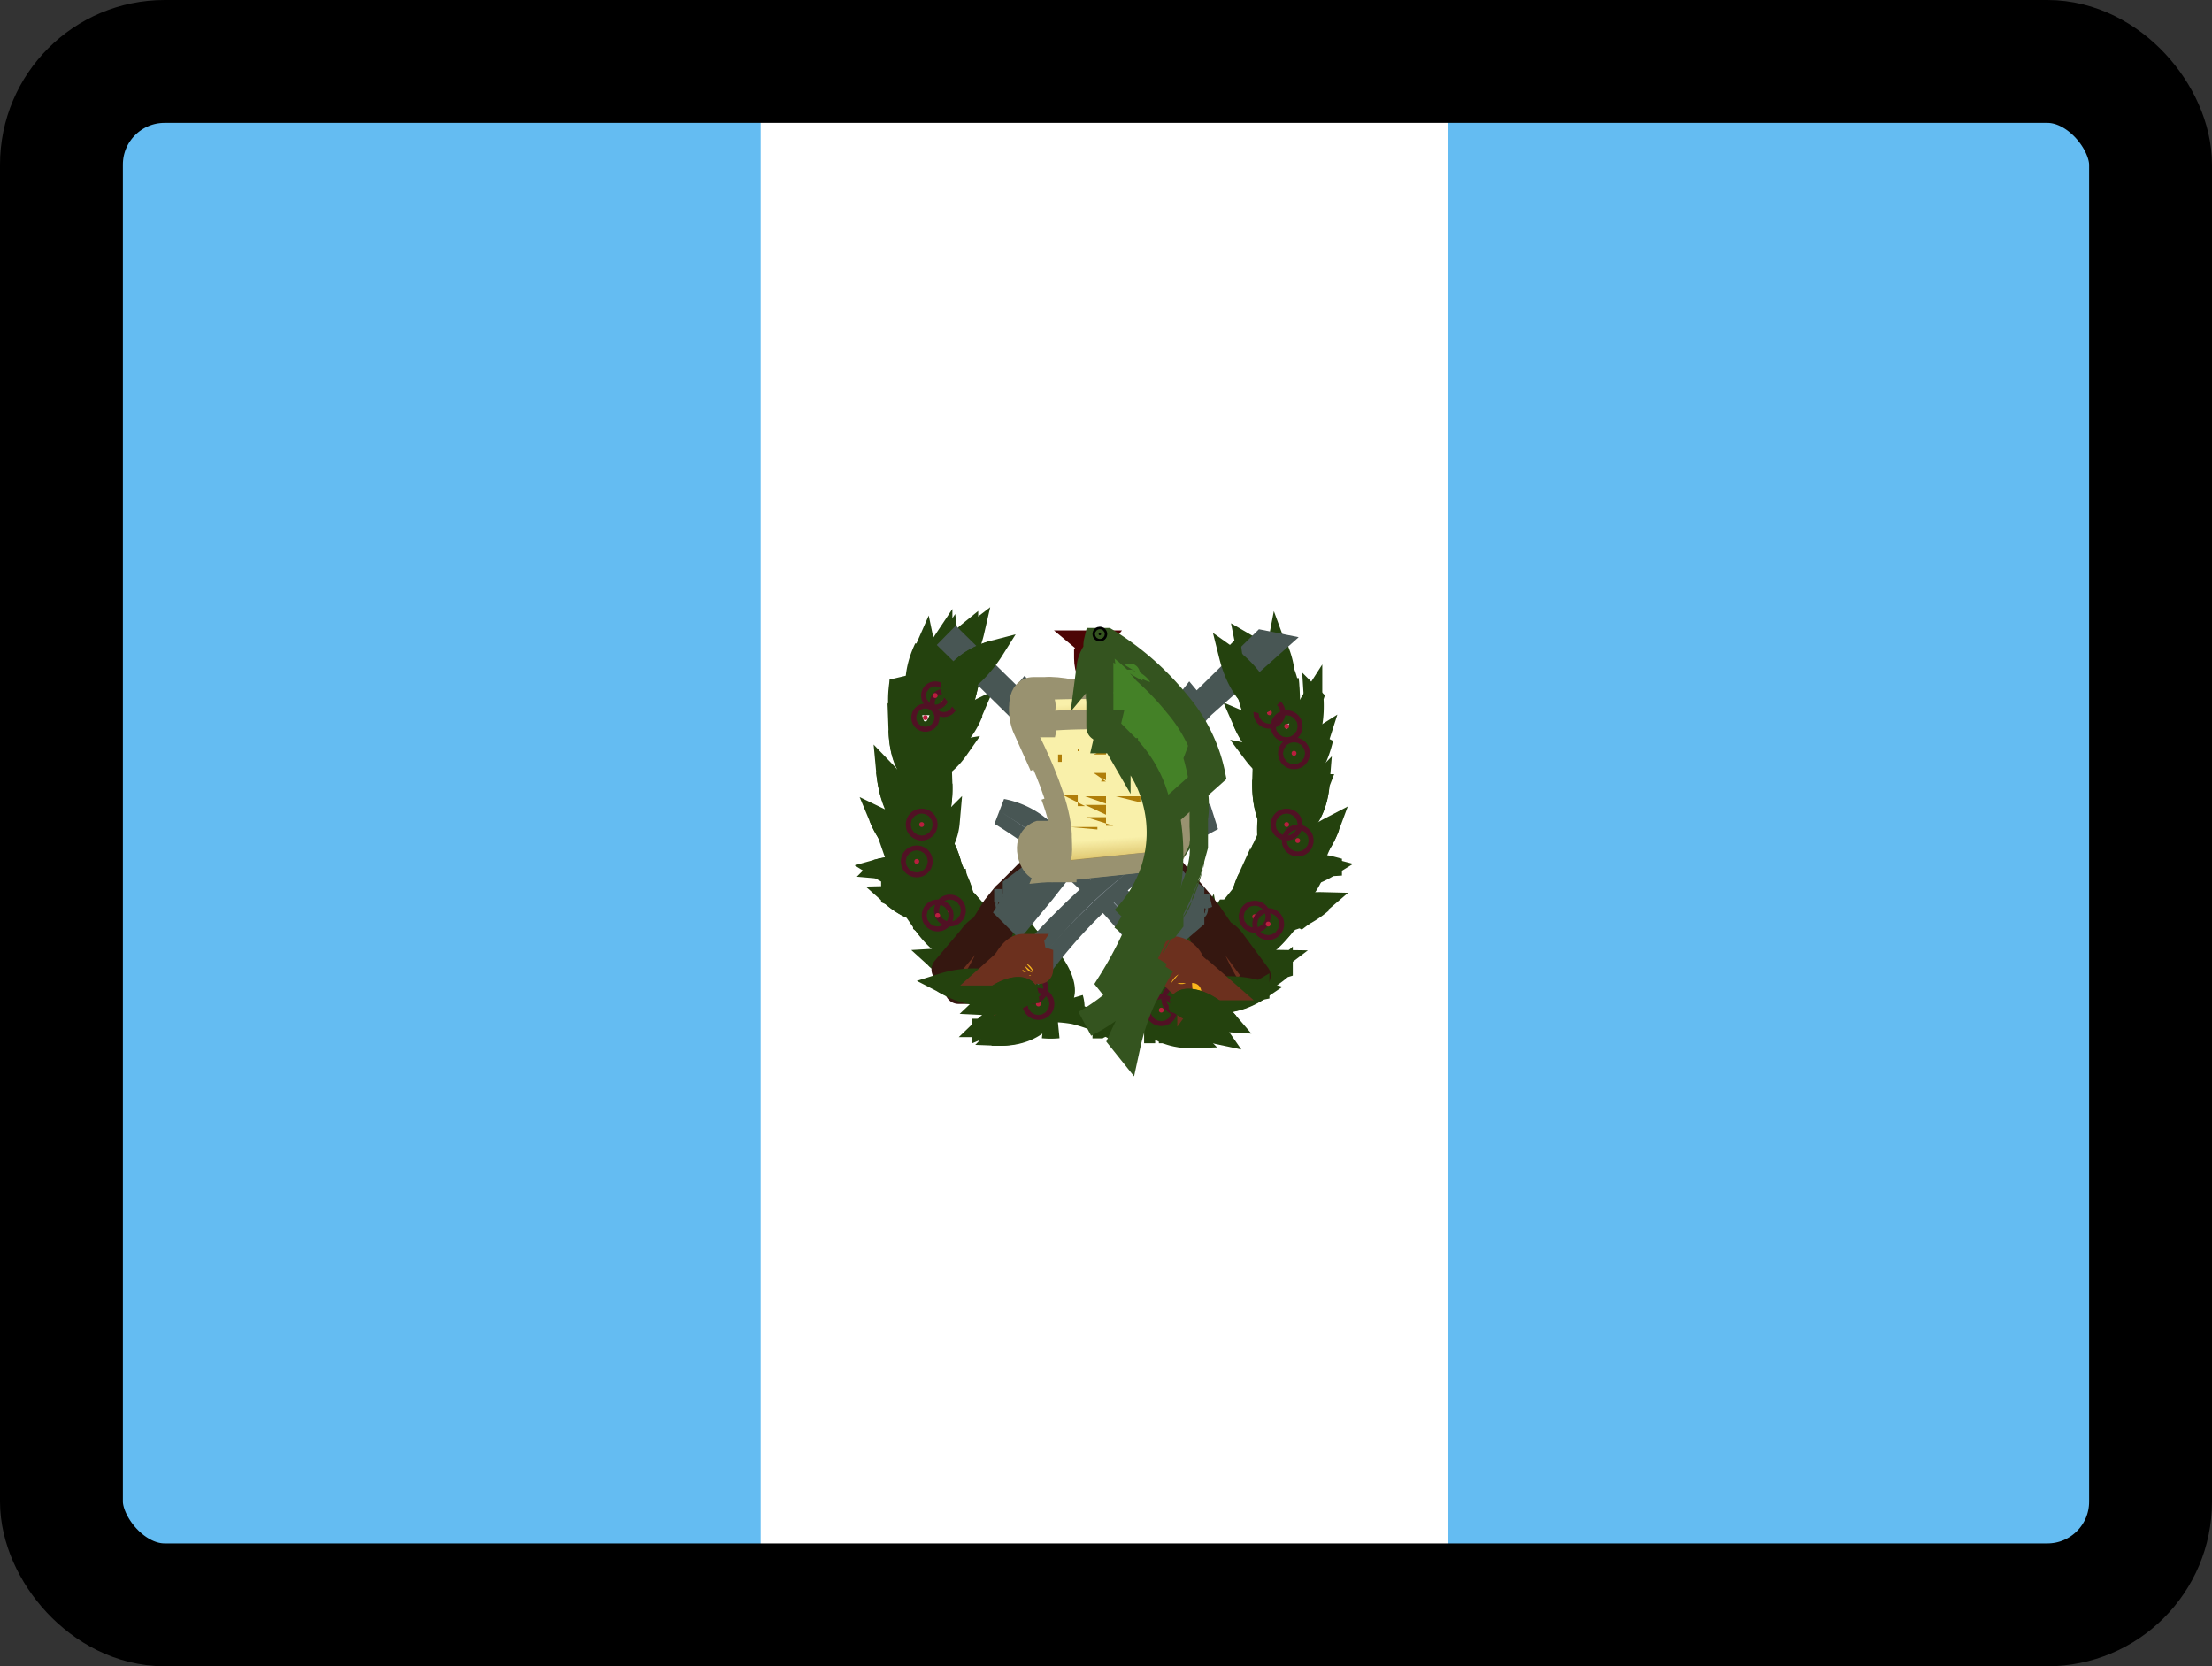 <svg xmlns="http://www.w3.org/2000/svg" xmlns:xlink="http://www.w3.org/1999/xlink" viewBox="0 0 18 13.56"><rect x="0" y="0" width="18" height="13.56" fill="#333333" stroke="none"/><defs><style>.cls-1{fill:#64bcf2;}.cls-2{fill:#fff;}.cls-13,.cls-3,.cls-37{fill:none;}.cls-3,.cls-4,.cls-5{stroke:#24420e;}.cls-3{stroke-width:0.44px;}.cls-4{fill:#406325;}.cls-13,.cls-18,.cls-19,.cls-20,.cls-21,.cls-22,.cls-23,.cls-24,.cls-25,.cls-26,.cls-27,.cls-4,.cls-5{stroke-width:0.16px;}.cls-5{fill:#67923d;}.cls-6,.cls-7{fill:#ba1f3e;stroke:#511124;}.cls-6{stroke-width:0.19px;}.cls-11,.cls-12,.cls-14,.cls-29,.cls-30,.cls-31,.cls-7{stroke-width:0.22px;}.cls-8,.cls-9{fill:#8c959d;}.cls-12,.cls-13,.cls-8{stroke:#485654;}.cls-15,.cls-8{stroke-width:0.11px;}.cls-10{fill:#485654;}.cls-11,.cls-17{fill:#6c301e;}.cls-11{stroke:#351710;}.cls-11,.cls-37{stroke-linejoin:round;}.cls-12{fill:#b2b6ba;}.cls-14,.cls-15,.cls-16{fill:#fab81c;}.cls-14,.cls-15{stroke:#6c301e;}.cls-18,.cls-19,.cls-20,.cls-21,.cls-22,.cls-23,.cls-24,.cls-25,.cls-26,.cls-27{stroke:#999270;}.cls-18{fill:url(#名称未設定グラデーション_7);}.cls-19{fill:url(#名称未設定グラデーション_7-2);}.cls-20{fill:url(#名称未設定グラデーション_7-3);}.cls-21{fill:url(#名称未設定グラデーション_7-4);}.cls-22{fill:#f9f0aa;}.cls-23{fill:url(#名称未設定グラデーション_6);}.cls-24{fill:url(#名称未設定グラデーション_6-2);}.cls-25{fill:url(#名称未設定グラデーション_7-5);}.cls-26{fill:url(#名称未設定グラデーション_9);}.cls-27{fill:url(#名称未設定グラデーション_9-2);}.cls-28{fill:#b07e09;}.cls-29{stroke:#4c0505;fill:url(#名称未設定グラデーション_10);}.cls-30,.cls-36{fill:#448127;}.cls-30{stroke:#34541f;}.cls-31{fill:#eac102;stroke:#a08307;}.cls-32{fill:#a08307;}.cls-33,.cls-37{stroke:#000;}.cls-33{stroke-width:0.1px;}.cls-34{fill:url(#名称未設定グラデーション_11);}.cls-35{fill:#34541f;}.cls-37{stroke-linecap:round;}</style><radialGradient id="名称未設定グラデーション_7" cx="8.42" cy="386.97" r="0.29" gradientTransform="matrix(1, 0, 0, -1.08, 0, 425.53)" gradientUnits="userSpaceOnUse"><stop offset="0.22" stop-color="#f9f0aa"/><stop offset="1" stop-color="#b07e09"/></radialGradient><radialGradient id="名称未設定グラデーション_7-2" cx="8.49" cy="386.89" r="0.19" xlink:href="#名称未設定グラデーション_7"/><radialGradient id="名称未設定グラデーション_7-3" cx="8.53" cy="386.97" r="0.17" xlink:href="#名称未設定グラデーション_7"/><radialGradient id="名称未設定グラデーション_7-4" cx="8.61" cy="386.99" r="0.3" xlink:href="#名称未設定グラデーション_7"/><linearGradient id="名称未設定グラデーション_6" x1="8.88" y1="387.89" x2="8.85" y2="388.4" gradientTransform="matrix(1, 0, 0, -1, 0, 393.88)" gradientUnits="userSpaceOnUse"><stop offset="0.22" stop-color="#b07e09" stop-opacity="0"/><stop offset="1" stop-color="#b07e09"/></linearGradient><linearGradient id="名称未設定グラデーション_6-2" x1="9.04" y1="387.18" x2="9.08" y2="386.62" xlink:href="#名称未設定グラデーション_6"/><radialGradient id="名称未設定グラデーション_7-5" cx="8.39" cy="387.95" r="0.23" xlink:href="#名称未設定グラデーション_7"/><linearGradient id="名称未設定グラデーション_9" x1="8.49" y1="388.07" x2="8.56" y2="388.24" gradientTransform="matrix(1, 0, 0, -1, 0, 393.88)" xlink:href="#名称未設定グラデーション_7"/><linearGradient id="名称未設定グラデーション_9-2" x1="8.87" y1="388.3" x2="8.92" y2="387.68" gradientTransform="matrix(1, 0, 0, -1, 0, 393.88)" xlink:href="#名称未設定グラデーション_7"/><radialGradient id="名称未設定グラデーション_10" cx="8.95" cy="388.6" r="0.01" gradientTransform="matrix(1, 0, 0, -1.08, 0, 425.53)" gradientUnits="userSpaceOnUse"><stop offset="0.26" stop-color="#a50a0a"/><stop offset="1" stop-color="#4c0505"/></radialGradient><radialGradient id="名称未設定グラデーション_11" cx="10.91" cy="391.03" r="0.01" gradientTransform="matrix(0.98, 0, 0, -1.11, -1.71, 438.09)" gradientUnits="userSpaceOnUse"><stop offset="0" stop-color="#fff"/><stop offset="1" stop-color="#fff" stop-opacity="0"/></radialGradient></defs><title>アセット 5</title><g id="レイヤー_2" data-name="レイヤー 2"><g id="レイヤー_1-2" data-name="レイヤー 1"><path class="cls-1" d="M.59.7H17.38V13.06H.59Z"/><path class="cls-2" d="M6.19.7h5.59V13.06H6.19Z"/><path class="cls-3" d="M8.5,8.23a.51.51,0,0,0,.1,0m0-.07a.14.14,0,0,1,0,.08m-.14-.09a.24.24,0,0,1,.06.08M7.74,5.6a.27.27,0,0,1-.08.07m0,0V5.58m0,.09v0m0,0h0m-.07,0s0,.11,0,.15m0,0s0,0,0,0M7.48,6l0,.07M7.57,6l0,0m0,.09-.06,0m-.07.76A.22.22,0,0,0,7.51,7m0,0,0,0m.07.16,0,0m0,.07a.22.22,0,0,1,.06.07m0,0,0,0m0,0h0m0-.1v.08m0,0v0m.08.11V7.6m.69.53,0,0m-.05-.07v0"/><path class="cls-4" d="M9.09,8.37a.08.08,0,0,0-.05,0,1.28,1.28,0,0,0-.43-.14l-.1-.06c-.09,0-.19-.06-.27-.11a.05.05,0,0,1,0,0s-.09-.05-.13-.09a1.58,1.58,0,0,1-.38-.48,1.73,1.73,0,0,1-.2-.77,2.9,2.9,0,0,1,0-.51,2.25,2.25,0,0,1,.27-.68h0a2,2,0,0,0-.27.69,2.85,2.85,0,0,0,0,.51,1.84,1.84,0,0,0,.21.76,1.37,1.37,0,0,0,.38.48s.1.06.13.1l0,0c.08,0,.18.06.26.11s.07,0,.11.06A1.21,1.21,0,0,1,9,8.33a.15.15,0,0,1,.06.05h0"/><path class="cls-5" d="M7.7,7.36a1,1,0,0,1,0-.45C7.81,7.16,7.77,7.36,7.7,7.36Zm.8.86a.76.76,0,0,0-.38.21C8.38,8.44,8.54,8.29,8.5,8.22Zm.13-.08a1.25,1.25,0,0,1-.25-.51C8.65,7.84,8.72,8.09,8.63,8.14Z"/><path class="cls-5" d="M8.54,8.14a1.15,1.15,0,0,1-.28-.43C8.53,7.86,8.62,8.09,8.54,8.14ZM8.27,8a1.07,1.07,0,0,0-.13-.49C8.09,7.83,8.19,8,8.27,8Zm-.48-.46a.85.85,0,0,1,0-.4C7.9,7.37,7.86,7.55,7.79,7.55ZM7.55,6.1a1,1,0,0,1,.37-.31C7.8,6.07,7.6,6.17,7.55,6.1Z"/><path class="cls-5" d="M7.56,6a1,1,0,0,1,.31-.38C7.8,5.91,7.63,6.05,7.56,6Zm.49,1.88a1.12,1.12,0,0,1-.13-.5C8.12,7.6,8.13,7.85,8.05,7.87Zm-.5-.69a.79.79,0,0,1-.4-.12C7.4,7,7.57,7.1,7.55,7.18Zm0-.19a.79.79,0,0,1,.18-.31C7.67,6.9,7.56,7,7.51,7Zm.9,1.11A1,1,0,0,0,8,8.36C8.27,8.36,8.45,8.19,8.41,8.1Z"/><path class="cls-4" d="M7.7,7.36c.07,0,.11-.2,0-.45A1.31,1.31,0,0,1,7.7,7.36Zm.19.37a.81.81,0,0,0-.38-.21C7.67,7.75,7.86,7.81,7.89,7.73Zm-.42-1a1.09,1.09,0,0,0-.26-.45C7.24,6.6,7.39,6.78,7.47,6.73Zm.14.65a.7.7,0,0,0-.36-.09C7.43,7.45,7.6,7.45,7.61,7.38Zm-.16-.47a.76.76,0,0,0-.3-.26C7.25,6.89,7.41,7,7.45,6.91Zm0-.9a1.26,1.26,0,0,0-.13-.48C7.32,5.84,7.42,6,7.5,6Zm.08-.28a1.13,1.13,0,0,0,0-.46c-.11.25-.07.46,0,.46Z"/><path class="cls-4" d="M7.66,5.58a.64.64,0,0,0,.06-.36C7.6,5.4,7.6,5.57,7.66,5.58Zm.11-.11a.82.82,0,0,0,.16-.33C7.76,5.27,7.71,5.44,7.77,5.47Zm-.28.82a.8.8,0,0,0-.18-.35C7.32,6.22,7.42,6.33,7.49,6.29Zm.57,1.62a.79.79,0,0,0-.45-.11C7.83,8,8,8,8.06,7.91Zm.21.1c-.08,0-.18-.18-.13-.49A1.79,1.79,0,0,0,8.27,8Zm.23.21c0,.08-.12.21-.38.21A1.25,1.25,0,0,0,8.5,8.22Zm.13-.09c.08,0,0-.29-.25-.5A1.69,1.69,0,0,1,8.63,8.13Z"/><path class="cls-4" d="M8.54,8.14c.08-.06,0-.28-.28-.43A1.57,1.57,0,0,1,8.54,8.14Zm-.75-.59c.07,0,.11-.18,0-.4A1.35,1.35,0,0,1,7.79,7.55ZM7.55,6.1c0,.07.25,0,.37-.3A1.77,1.77,0,0,1,7.55,6.1Z"/><path class="cls-4" d="M7.57,6c.06.06.23-.08.3-.38A1.36,1.36,0,0,1,7.57,6Zm.48,1.88c.08,0,.07-.27-.13-.5A1.9,1.9,0,0,1,8.05,7.87Zm-.5-.69c0-.08-.15-.18-.4-.12A1.16,1.16,0,0,1,7.55,7.18Zm0-.19s.16-.08.18-.31A1.11,1.11,0,0,1,7.51,7Zm.9,1.11c0,.1-.14.26-.46.26A1.45,1.45,0,0,0,8.41,8.1Z"/><path class="cls-4" d="M7.58,7.26a.84.84,0,0,0-.3-.3C7.37,7.22,7.53,7.32,7.58,7.26Z"/><path class="cls-5" d="M7.45,6.27A.69.69,0,0,1,7.8,6.1C7.66,6.3,7.48,6.34,7.45,6.27Zm.44,1.46c0,.08-.22,0-.38-.21A1.35,1.35,0,0,0,7.89,7.73Zm-.42-1c-.08,0-.23-.13-.26-.45A1.86,1.86,0,0,0,7.47,6.73Zm.14.65c0,.07-.18.07-.36-.09A1.1,1.1,0,0,0,7.61,7.38Zm-.16-.47c0,.06-.2,0-.3-.26A1.61,1.61,0,0,0,7.45,6.91Zm0-.9c-.08,0-.18-.17-.13-.47A1.67,1.67,0,0,0,7.5,6Zm.07-.28c-.07,0-.12-.21,0-.46A2.06,2.06,0,0,0,7.57,5.73Zm.09-.15c-.06,0-.06-.18.06-.36A1.81,1.81,0,0,0,7.66,5.58Zm.11-.11c-.06,0,0-.2.16-.33A1,1,0,0,0,7.77,5.47Z"/><path class="cls-5" d="M7.49,6.29c-.07,0-.17-.07-.18-.35A1,1,0,0,0,7.49,6.29Zm.57,1.62C8,8,7.83,8,7.61,7.8A1.58,1.58,0,0,0,8.06,7.91Zm-.15-.18a.94.94,0,0,1-.12-.36C8,7.53,8,7.71,7.91,7.73Zm-.29-.47a.91.91,0,0,1,0-.44C7.71,7.05,7.69,7.25,7.62,7.26Zm0,0c-.05.06-.21,0-.29-.3A1.58,1.58,0,0,0,7.57,7.26Z"/><path class="cls-4" d="M7.45,6.27c0,.07.2,0,.34-.17C7.58,6.23,7.5,6.28,7.45,6.27Zm.17,1c.07,0,.09-.21,0-.43A2.13,2.13,0,0,1,7.62,7.25Zm.29.48c.06,0,0-.2-.11-.36A1.4,1.4,0,0,1,7.91,7.73Z"/><path class="cls-4" d="M7.49,6.6a.85.85,0,0,0-.08-.48C7.33,6.41,7.41,6.62,7.49,6.6Z"/><path class="cls-5" d="M7.48,6.64c-.1,0-.15-.23-.07-.51A2.39,2.39,0,0,0,7.48,6.64Z"/><path class="cls-5" d="M7.46,6.64a1,1,0,0,1,.16-.47C7.65,6.47,7.54,6.67,7.46,6.64Z"/><path class="cls-4" d="M7.46,6.64c.08,0,.19-.17.16-.47A1.82,1.82,0,0,1,7.46,6.64Z"/><path class="cls-5" d="M7.48,6.82a.91.91,0,0,1,.19-.44C7.68,6.68,7.56,6.86,7.48,6.82Z"/><path class="cls-4" d="M7.49,6.82c.07,0,.19-.13.18-.44A2.07,2.07,0,0,1,7.49,6.82Z"/><circle class="cls-6" cx="7.53" cy="5.84" r="0.02"/><circle class="cls-6" cx="7.68" cy="5.72" r="0.02"/><circle class="cls-6" cx="7.61" cy="5.66" r="0.02"/><circle class="cls-7" cx="7.46" cy="7.01" r="0.02"/><circle class="cls-7" cx="7.5" cy="6.71" r="0.02"/><circle class="cls-7" cx="7.73" cy="7.41" r="0.02"/><circle class="cls-7" cx="7.63" cy="7.45" r="0.02"/><circle class="cls-7" cx="8.4" cy="8.04" r="0.02"/><circle class="cls-7" cx="8.45" cy="8.17" r="0.02"/><path class="cls-3" d="M10.41,6l0,0m-.12-.36a.29.29,0,0,0,0-.09m.06,0a.37.37,0,0,1,0,.11m-.08,0a.28.28,0,0,0,.09.07m.07,0a.49.49,0,0,1,0,.12m0,0,0,0m0,.23a.22.22,0,0,1,.06.07m0,0,0-.05m0,.59,0,.06m-.07,0a.56.56,0,0,0,.05.08m0,.11a.18.18,0,0,1-.08.07m0,.09-.06.09m.15-.38h0m0-.14,0,0m-.16.71h0m0,0v0m-.13.09a.41.41,0,0,0,0,.11m.08-.17,0,0m.06,0h0M9.72,8l0,0M9.91,8H9.84m-.1.11-.05,0m-.26,0,0,.08m0-.09s0,.07-.08.11m.05.06-.09,0m.29,0a.25.25,0,0,0-.12,0m.19,0H9.43m.13-.05h0m-.1.1,0,0m1-.93a.22.22,0,0,0-.06.07m0-1.51h0"/><path class="cls-4" d="M8.89,8.37s0,0,.06,0a1,1,0,0,1,.42-.14l.1-.06c.09,0,.19-.06.27-.11l0,0s.09-.05.13-.09a1.51,1.51,0,0,0,.38-.49,1.65,1.65,0,0,0,.2-.76,2.9,2.9,0,0,0,0-.51,2.42,2.42,0,0,0-.27-.69l0,0a2,2,0,0,1,.27.69,2.85,2.85,0,0,1,0,.51,1.84,1.84,0,0,1-.21.76,1.47,1.47,0,0,1-.38.48S9.84,8,9.8,8l0,0-.26.1s-.07.06-.11.06A1.48,1.48,0,0,0,9,8.33l-.06.05h0"/><path class="cls-4" d="M10.27,7.41a1.17,1.17,0,0,0,0-.51C10.13,7.2,10.19,7.43,10.27,7.41Z"/><path class="cls-4" d="M10.15,7.55a.85.85,0,0,0,0-.4C10.05,7.37,10.08,7.55,10.15,7.55Zm.29-1.4a.73.73,0,0,0-.33-.28C10.22,6.12,10.4,6.21,10.44,6.15Z"/><path class="cls-4" d="M10.42,6a.84.84,0,0,0-.26-.31C10.22,5.92,10.36,6,10.42,6Zm.08.29a.64.64,0,0,0-.3-.15C10.32,6.3,10.47,6.34,10.5,6.28Zm-.05.87a.67.67,0,0,0,.36-.1C10.58,7,10.43,7.08,10.45,7.15Zm0-.1a.72.72,0,0,0-.14-.34C10.3,6.93,10.39,7.08,10.45,7.05Z"/><path class="cls-4" d="M10.45,6.79a1,1,0,0,0-.18-.45C10.26,6.65,10.38,6.83,10.45,6.79ZM9.53,8.21a.79.79,0,0,0,.39.21C9.76,8.19,9.56,8.13,9.53,8.21Z"/><path class="cls-5" d="M10.27,7.41c-.08,0-.14-.21,0-.51A1.9,1.9,0,0,0,10.27,7.41Zm-.93.83a.76.76,0,0,1,.38.21C9.46,8.46,9.3,8.32,9.34,8.24Zm0-.15a1.06,1.06,0,0,1,.31-.42c-.07.32-.24.48-.31.42ZM9.71,8a1.07,1.07,0,0,1,.13-.49C9.9,7.83,9.79,8,9.71,8Zm.38-.28a.86.86,0,0,1,.38-.21C10.31,7.75,10.12,7.81,10.09,7.73Zm.45-1a.81.81,0,0,1,.2-.35C10.72,6.62,10.6,6.77,10.54,6.72Z"/><path class="cls-5" d="M10.33,7.44a.88.88,0,0,1,.43-.1C10.55,7.52,10.35,7.53,10.33,7.44ZM10.51,7a.88.88,0,0,1,.31-.27C10.72,7,10.56,7.05,10.51,7Zm0-.86a1.14,1.14,0,0,1,.17-.46c0,.31-.1.5-.17.46Zm-.12-.49a1,1,0,0,1,0-.38C10.46,5.46,10.43,5.63,10.37,5.63Zm-.08,0a1.1,1.1,0,0,1-.18-.42C10.32,5.34,10.36,5.55,10.29,5.59Z"/><path class="cls-5" d="M10.5,6.24A.77.77,0,0,1,10.74,6C10.67,6.22,10.55,6.3,10.5,6.24Zm-.6,1.7a1,1,0,0,1,.51-.13C10.16,8,9.92,8,9.9,7.94Zm.25-.39c-.07,0-.1-.18,0-.4A1.35,1.35,0,0,0,10.15,7.55Zm.29-1.4c0,.06-.22,0-.33-.28A1.73,1.73,0,0,0,10.44,6.15Zm0-.16c-.05,0-.19-.06-.25-.31A1.29,1.29,0,0,0,10.41,6Zm.09.29c0,.06-.17,0-.3-.15C10.39,6.24,10.46,6.29,10.5,6.28Zm-.05.87c0-.07.13-.16.36-.1A1.07,1.07,0,0,0,10.45,7.15Zm0-.1c-.06,0-.15-.12-.14-.34A1.43,1.43,0,0,0,10.45,7.05Z"/><path class="cls-5" d="M10.45,6.79c-.07,0-.19-.14-.18-.44A2.07,2.07,0,0,0,10.45,6.79ZM9.53,8.21c0-.08.23,0,.39.21A1.34,1.34,0,0,0,9.53,8.21Z"/><path class="cls-4" d="M9.71,8c.08,0,.19-.18.13-.49A1.46,1.46,0,0,1,9.71,8Z"/><path class="cls-4" d="M9.89,7.91A1,1,0,0,0,10,7.4C9.8,7.65,9.81,7.89,9.89,7.91Zm-.55.33c0,.08.12.21.38.21A1.25,1.25,0,0,1,9.34,8.24Zm0-.15c.07.06.24-.1.31-.42A2.33,2.33,0,0,1,9.34,8.09Zm.75-.36c0,.08.22,0,.38-.21A1.35,1.35,0,0,1,10.09,7.73Zm.45-1c.06,0,.18-.1.2-.35A1.21,1.21,0,0,1,10.54,6.72Zm-.21.73c0,.08.22.07.43-.11A1.45,1.45,0,0,1,10.33,7.45ZM10.52,7c0,.06.2,0,.3-.27A1.46,1.46,0,0,1,10.52,7Zm0-.86c.07,0,.19-.15.17-.46A2.14,2.14,0,0,1,10.49,6.12Zm-.12-.49c.06,0,.09-.17,0-.38A1.67,1.67,0,0,1,10.37,5.63Zm-.08,0c.07,0,0-.25-.18-.42A1.56,1.56,0,0,1,10.29,5.59Zm.21.65c.05.06.17,0,.24-.29A1.07,1.07,0,0,1,10.5,6.24Zm-.6,1.7c0,.1.26.1.51-.12A1.48,1.48,0,0,1,9.9,7.94Z"/><path class="cls-4" d="M10,7.8a.72.72,0,0,0,.06-.38C10,7.61,10,7.79,10,7.8Zm.34-.55a.76.76,0,0,0,.05-.43C10.27,7,10.29,7.25,10.36,7.25Z"/><path class="cls-5" d="M9.89,7.91c-.08,0-.09-.26.08-.51A2.34,2.34,0,0,0,9.89,7.91Zm.62-1.3a.75.75,0,0,1,.11-.42C10.67,6.46,10.58,6.64,10.51,6.61ZM10,7.8c-.06,0-.07-.19.06-.38A1.29,1.29,0,0,0,10,7.8Zm.41-2a.88.88,0,0,1,0-.41C10.54,5.64,10.5,5.83,10.43,5.82Zm-1,2.28a1.19,1.19,0,0,1,.33-.42C9.67,8,9.48,8.16,9.41,8.1Zm1-.79a.83.83,0,0,1,.29-.3C10.58,7.27,10.41,7.37,10.37,7.31Zm0-.06c-.07,0-.09-.21.06-.43A1.73,1.73,0,0,0,10.36,7.25Z"/><path class="cls-4" d="M10.51,6.65c.09,0,.16-.19.11-.45A2.29,2.29,0,0,1,10.51,6.65Z"/><path class="cls-4" d="M10.52,6.64a1.13,1.13,0,0,0-.15-.47C10.33,6.47,10.44,6.67,10.52,6.64Zm-.09-.82c.07,0,.11-.18,0-.41A1.24,1.24,0,0,1,10.43,5.82Zm-1,2.27c.07.07.26-.08.33-.41a1.41,1.41,0,0,1-.33.41Zm1-.78c.05.06.21,0,.3-.3A1.83,1.83,0,0,1,10.37,7.31Z"/><path class="cls-5" d="M10.52,6.64c-.08,0-.19-.17-.16-.47A2,2,0,0,0,10.52,6.64Z"/><circle class="cls-7" cx="10.47" cy="5.91" r="0.02"/><circle class="cls-7" cx="10.53" cy="6.13" r="0.02"/><circle class="cls-7" cx="10.56" cy="6.84" r="0.02"/><circle class="cls-7" cx="10.47" cy="6.71" r="0.02"/><circle class="cls-7" cx="10.21" cy="7.46" r="0.02"/><circle class="cls-7" cx="10.32" cy="7.52" r="0.02"/><circle class="cls-7" cx="9.58" cy="8.13" r="0.02"/><circle class="cls-7" cx="9.45" cy="8.22" r="0.02"/><circle class="cls-7" cx="10.33" cy="5.8" r="0.02"/><g id="b"><path class="cls-8" d="M8.19,7.45s0,0,0,0,0,0,0,0h0s0,0,0,0v0Z"/><path class="cls-9" d="M8.24,7.49s-.05,0-.06,0,0,0,0,0l0,0,0,0a.06.06,0,0,0,.07,0,.07.07,0,0,0,0-.07l0,0v0h0s0,0,0,.07Z"/><path class="cls-10" d="M8.24,7.49H8.17v0h0l0,0h0l0,0h.05l0,0a0,0,0,0,0,0,0,0,0,0,0,0,0,0v0h0l0,0h0v0h0l0,0v0Zm0,0v0s0,0,0,0,0,0,0,0h0l0,0h0l0,0h0v0l0,0,0,0H8.17l0,0h0l0,0h.07Z"/><path class="cls-11" d="M9.6,5.8l-.7.75c-.05.06-.66.69-.72.74l-.08.1L8,7.55H8a.24.24,0,0,0-.09.08l-.22.26a0,0,0,0,0,0,0l.11.17s0,0,.06,0,.19-.26.24-.39a1.45,1.45,0,0,1,.1-.24l.2-.24,0,0,0,0c.41-.45.88-1,1.23-1.39l0,0Z"/><path class="cls-8" d="M8.14,7.29l-.05,0s.05,0,.07,0l0,0Z"/><path class="cls-12" d="M10.33,5.25l-.55.49h0l0,0h0l0,0s0,0,0,0h0l0,0a0,0,0,0,0,0,0c-.33.35-.62.67-1,1l-.39.4-.12.09,0,0,0,.1-.05.08.07.07.19-.23h0l0,0,0,0h0L9.68,5.72h0l.05.06h0l.55-.54Z"/><path class="cls-10" d="M8.13,7.34h0V7.24h0l0,0v0h0Z"/><circle class="cls-13" cx="8.25" cy="7.29" r="0.01"/><circle class="cls-13" cx="8.19" cy="7.36" r="0.01"/><path class="cls-10" d="M8.3,7.18h0l0,0,0,0Z"/><path class="cls-8" d="M9.37,6l.06.06h0L9.39,6Z"/></g><path class="cls-8" d="M9.74,7.48a0,0,0,0,1,0,0s0,0,0,0h0a0,0,0,0,0,0,0Z"/><path class="cls-9" d="M9.69,7.52s0,0,.05,0,0,0,0,0l0,0a.05.05,0,0,1,0,0,.09.09,0,0,1-.07,0,.09.09,0,0,1,0-.07l0,0,0,0h0a0,0,0,0,0,0,.07Z"/><path class="cls-10" d="M9.69,7.52h.06v0h0l0,0h0s0,0,0,0H9.7s0,0,0,0l0,0v0h0l0,0h0l0,0h0l0,0v0l0,0Zm0,0,0,0v0l0,0h0v0h0l0,0h0v0a0,0,0,0,0,0,0s0,0,0,0l0,0h.05s0,0,0,0h0v0h0v0H9.69Z"/><path class="cls-11" d="M8.4,5.76l.67.78.68.79.08.1.11.16,0,0a.24.24,0,0,1,.09.08l.2.27s0,0,0,0l-.13.16s0,0-.05,0-.18-.27-.23-.4-.06-.21-.08-.25l-.2-.25v0l0,0c-.39-.47-.84-1.05-1.17-1.45l0,0Z"/><path class="cls-8" d="M9.79,7.33s0,0,.05,0a.07.07,0,0,1-.06,0v0Z"/><path class="cls-12" d="M7.7,5.17l.53.52h0l.06,0h0l0,0h0l0,0s0,0,0,0c.32.37.59.71.91,1.07l.37.43.12.09,0,0,0,.1,0,.09-.07.06-.18-.23v0l0,0,0,0h0L8.33,5.68h0l-.05.06h0L7.7,5.17Z"/><path class="cls-10" d="M9.8,7.37h0V7.28h0a0,0,0,0,1,0,0,0,0,0,0,0,0,0h0v.09h0Z"/><circle class="cls-13" cx="9.68" cy="7.32" r="0.01"/><circle class="cls-13" cx="9.74" cy="7.4" r="0.01"/><path class="cls-10" d="M9.63,7.21h0l0,0,0,0Z"/><path class="cls-8" d="M8.62,6,8.56,6h0L8.61,6Z"/><path class="cls-5" d="M8.18,8a.85.85,0,0,0-.51,0C8,8.17,8.19,8.1,8.18,8Zm1.56.06a.93.93,0,0,1,.51,0C10,8.23,9.73,8.16,9.74,8.06Z"/><path class="cls-4" d="M8.18,8c0,.1-.23.17-.51,0A1.94,1.94,0,0,0,8.18,8Zm1.56.06c0,.11.22.17.51,0A1.27,1.27,0,0,1,9.74,8.06Z"/><g id="c"><path class="cls-12" d="M9.48,7.9A4.24,4.24,0,0,0,8.15,6.61a.66.66,0,0,1,.26.11A6.11,6.11,0,0,1,9.56,7.85l-.06.06Z"/><path class="cls-9" d="M9.52,7.89l0,0A5,5,0,0,0,8.15,6.61,4.61,4.61,0,0,1,9.52,7.89Z"/><path class="cls-10" d="M9.52,7.89l0,0h0l-.3-.38c-.1-.12-.21-.23-.32-.34l-.35-.32-.18-.14-.2-.13h0a2.42,2.42,0,0,1,.4.25,3.38,3.38,0,0,1,.35.31l.32.35.3.37Zm0,0-.3-.37c-.11-.12-.21-.23-.33-.34a2.66,2.66,0,0,0-.35-.32,2.59,2.59,0,0,0-.39-.25h0l.19.12.18.15c.12.1.24.2.35.31s.22.23.32.35l.3.38h0l0,0Z"/><path class="cls-14" d="M9.64,7.8l-.09,0a.09.09,0,0,1-.06.07v0h0s0,0,0,0a.07.07,0,0,0,0,0s0,0,0,0a0,0,0,0,0,0,0,1.26,1.26,0,0,0,.2.2s.06,0,0-.05h0a.16.16,0,0,0,0-.19.17.17,0,0,0-.13-.1Zm.11.09,0,0a.12.12,0,0,1,0,.14h0s0,0,0,0,0,0,0,0,0,0,0,0,0,0,0,0a0,0,0,0,0,0,0,0,0,0,0,0,0,0l.06,0s.08,0,.1,0Z"/><path class="cls-15" d="M9.77,8a0,0,0,0,1,0,0h0s0,0,0,0Z"/><path class="cls-15" d="M9.77,7.93s0,0,0,0h0v0Z"/><path class="cls-15" d="M9.76,7.91l0,0h0a0,0,0,0,1,0,0Z"/><path class="cls-15" d="M9.74,7.89v0h0s0,0,0,0Z"/><path class="cls-15" d="M9.72,7.87a0,0,0,0,1,0,0h0s0,0,0,0h0l0,0Z"/><path class="cls-16" d="M9.53,8a.14.14,0,0,1,.06-.07M9.54,8s.05,0,.06,0m0,.08a.09.09,0,0,0,.07,0M9.58,8a.08.08,0,0,0,.07,0m0,.07s.06,0,.06,0m0,.07A.07.07,0,0,0,9.7,8m0,.07s.06,0,.06,0m0,.07a.07.07,0,0,0,.05,0"/><path class="cls-17" d="M9.53,8v0l0,0v0h0v0l0,0Zm0,0h.05V8h0Zm0,0h0l0,0,0,0s0,0,0,0h0Zm0,0h.06V8s0,0,0,0h0Zm0,0h.05V8H9.61Zm0,0h0s0,0,0,0,0,0,0,0h0Zm0,0h.05v0H9.66Zm0,0h0l0,0h0l0,0h0Z"/></g><path class="cls-12" d="M8.46,7.85a4.22,4.22,0,0,1,1.4-1.2.67.67,0,0,0-.26.09A6.17,6.17,0,0,0,8.39,7.8l.06.06Z"/><path class="cls-9" d="M8.43,7.84l0,0A4.85,4.85,0,0,1,9.86,6.65,4.6,4.6,0,0,0,8.43,7.84Z"/><path class="cls-10" d="M8.43,7.84l0,0h0l.32-.36c.11-.11.22-.22.34-.32l.36-.3.19-.13.2-.11h0a2.24,2.24,0,0,0-.4.22c-.13.09-.25.19-.37.29l-.34.33c-.11.12-.22.23-.32.35Zm0,0,.32-.35c.11-.11.22-.22.34-.32a2.48,2.48,0,0,1,.37-.29,2.3,2.3,0,0,1,.4-.23h0l-.2.11-.19.13a2.6,2.6,0,0,0-.36.3,3.47,3.47,0,0,0-.34.32c-.11.12-.22.23-.32.36h0l0,0Z"/><path class="cls-14" d="M8.31,7.74l.09,0a.09.09,0,0,0,.06.07v0h0l0,0s0,0,0,.06,0,0-.05,0l0,0a1,1,0,0,1-.21.19,0,0,0,0,1,0-.06h0a.15.15,0,0,1,0-.19c.05-.08.09-.1.13-.1Zm-.11.08s0,0,0,0a.12.12,0,0,0,0,.15h0s0,0,0,0,0,0,0,0,0,0,0,0,0,0,0,0,0,0,0,0a0,0,0,0,1,0,0,.15.15,0,0,0,0-.06c-.05,0-.08,0-.1,0Z"/><path class="cls-15" d="M8.17,7.88l0,0s0,0,0,0l0,0Z"/><path class="cls-15" d="M8.18,7.86s0,0,0,0h0s0,0,0,0Z"/><path class="cls-15" d="M8.19,7.84s0,0,0,0,0,0,0,0,0,0,0,0Z"/><path class="cls-15" d="M8.21,7.82s0,0,0,0h0s0,0,0,0Z"/><path class="cls-15" d="M8.23,7.81v0h0l0,0Z"/><path class="cls-16" d="M8.41,7.91a.11.11,0,0,0-.06-.07m.06.08a.1.1,0,0,1-.07-.06m.05.08s-.06,0-.07-.05m0,.08a.08.08,0,0,1-.07,0m0,.08s-.05,0-.06,0M8.3,8a.07.07,0,0,1-.06,0m0,.07a.07.07,0,0,1-.06,0m0,.06a0,0,0,0,1-.05,0"/><path class="cls-17" d="M8.41,7.91V7.85h0a0,0,0,0,1,0,0,.08.08,0,0,1,0,0Zm0,0h0l0,0v0l0,0h0Zm0,0h0l0,0v0a0,0,0,0,0,0,0v0h.05Zm0,0h0v0l0,0,0,0h0Zm0,0,0,0h0V8h.05Zm0,0H8.25V8H8.3Zm0,0h0l0,0h0s0,0,0,0h0Zm0,0h0l0,0V8s0,0,0,0h0Z"/><path class="cls-4" d="M7.75,5.63a1.08,1.08,0,0,0,.34-.34c-.27.07-.4.27-.34.34Zm2.55.08A.88.88,0,0,0,10,5.34C10.07,5.62,10.23,5.77,10.3,5.71Z"/><path class="cls-5" d="M7.75,5.63c-.06-.07.06-.26.34-.34-.2.16-.34.3-.34.34Zm2.55.08c-.07.06-.23-.08-.27-.37A1.2,1.2,0,0,0,10.3,5.71Z"/><path class="cls-18" d="M8.5,7.1s-.11,0-.14-.15.09-.19.09-.19h.23l0,.34Z"/><path class="cls-19" d="M8.51,7.05s-.07,0-.08-.1,0-.1,0-.1l.16,0V7l-.12,0Z"/><path class="cls-20" d="M8.47,6.85l.16,0,0,.11H8.52s0-.1,0-.1Z"/><path class="cls-21" d="M8.45,6.77s.13,0,.15.12,0,.14-.09.16l.25,0,0-.28H8.65a.79.79,0,0,0-.2,0Z"/><path class="cls-22" d="M8.5,7.1,9.5,7c.28-.16,0-.8-.23-1.16,0-.08-.53-.27-.77-.25H8.41c-.14,0-.14.2-.08.32s.53,1,.19,1.14Z"/><path class="cls-23" d="M9.47,6.26a2.24,2.24,0,0,0-.2-.38c0-.08-.53-.27-.77-.25H8.41c-.14,0-.14.2-.08.32l.13.29"/><path class="cls-24" d="M8.55,6.48c.1.27.15.57,0,.62h0L9.5,7c.15-.09.14-.32.06-.57"/><path class="cls-25" d="M8.42,5.69a.09.09,0,0,0-.08.11c0,.11.08.12.08.12h.1l.05-.23Z"/><path class="cls-26" d="M8.42,5.69h.15l0,.17H8.45s0-.14,0-.17Z"/><path class="cls-27" d="M9.27,5.88c.11,0,.11-.19,0-.26a8.55,8.55,0,0,0-.88,0s.11,0,.12.12a.16.16,0,0,1-.06.13.09.09,0,0,1-.06,0h.11a4.5,4.5,0,0,1,.74,0Z"/><path class="cls-28" d="M8.61,6.14h0s0,0,0,0,0,0,0,0l0,.06h0s0,0,0,0h0v0H8.64a0,0,0,0,1,0,0h0l0-.06Zm.08,0s0,0,0,0h0s0,0,0,0h0l0,.07h0s0,0,0,0l0-.05Zm.08,0h0s0,0,0,0v0h0Zm0,0v0h0s0,0,0,0,0,0,0,0h0Zm0,0v0h0s0,0,0,0a0,0,0,0,1,0,0s0,0,0,0h0l0,0s0,0,0,0H8.77v0l0-.05Zm.13,0a0,0,0,0,0,0,0v0h0v0a0,0,0,0,0,0,0h0v0h0l0,0h0v0s0,0,0,0H8.86v0l0,0h0s0,0,0,0h.07Zm0,0v0s0,0,0,0H9a0,0,0,0,1,0,0s0,0,0,0H9l0,0a0,0,0,0,0,0,0s0,0,0,0H9l0,0H9s0,0,0,0h0l0-.05Zm0,0s0,0,0,0H9s0,0,0,0,0,0,0,0v0Zm.13,0s0,0,0,0H9a0,0,0,0,0,0,0v0l0,0H9a0,0,0,0,0,0,0s0,0,0,0h.08v0h0a0,0,0,0,0,0,0H9v0l0,0Zm.06,0h0v0s0,0,0,0h0a0,0,0,0,0,0,0V6.09h0l.07.09h0s0,0,0,0h0s0,0,0,0h0Zm0,0h0l0,0h0v0Zm.06,0,0,0h.06a.06.06,0,0,1,.05.06s0,0,0,0H9.23l0-.06Zm0,0v0h0s0,0,0,0a.06.06,0,0,0,0,0l0,0h0Zm-.37.23,0,0h0l0-.06h0l0,.07Zm0-.08h0s0,0,0,0,0,0,0,0h0v0h0l0,0a0,0,0,0,1,0,0H8.91a0,0,0,0,1,0,0h0a0,0,0,0,0,0,0v0h0s0,0,0,0a0,0,0,0,0,0,0v0Zm.12,0s0,0,0,0h.06a.08.08,0,0,1,0,.07,0,0,0,0,1,0,0H9a0,0,0,0,0,0,0Zm0,0h0s0,0,0,0h0s0,0,0,0,0,0,0,0H9l0,.06Zm.11-.09h0v0s0,0,0,0h0v0h0s0,0,0,0h0v0h0s0,0,0,0h0v0h0v0H9.12s0,0,0,0v0l0,0s0,0,0,0,0,0,0,0h.06Zm-.47.27a0,0,0,0,0,0,0l0,0a0,0,0,0,1,0,0s0,0,0,0h0a0,0,0,0,0,0,0s0,0,0,0h0l0,0h0l0,0,0,0s0,0,0,0v0h.05v0a0,0,0,0,1,0,0h0Zm.11,0h0v0H8.76v0h0s0,0,0,0,0,0,0,0v0h0s0,0,0,0a0,0,0,0,0,0,0h0s0,0,0,0v0H8.77s0,0,0,0h0V6.56h0s0,0,0,0h.06Zm.08.08v0h0v0l0-.06h0l0,0s0,0,0,0h0v0Zm0,0h0a0,0,0,0,0,0,0s0,0,0,0h0Zm.1,0H9a0,0,0,0,0,0,0v0h0v0h0v0H9v0H9s0,0,0,0h0v.08Zm0-.07H9a0,0,0,0,1,0,0H9a0,0,0,0,1,0,0H9v.08H9V6.54Zm.1,0h0v0h0v0h0v0h0a0,0,0,0,1,0,0s0,0,0,0h0s0,0,0,0l0-.06h0Zm0,0h0v0l0,0h0V6.51h0s0,0,0,0l0,.06h0s0,0,0,0h0l0-.06h0V6.6h0l0-.07h0l0,.06s0,0,0,0,0,0,0,0h0s0,0,0,0,0,0,0,0V6.53Zm.15,0h0s0,0,0,0h0v0Zm0,0v0h0l0,0h0Zm0,0h0s0,0,0,0h0l0,0v0H9.28s0,0,0,0,0,0,0,0V6.53Zm.09,0v0h0s0,0,0,0,0,0,0,0h0l0,0h0s0,0,0,0,0,0,0,0l0,0h0v0h0a0,0,0,0,1,0,0V6.53Zm0,0h0a0,0,0,0,0,0,0h0Zm.12,0h0s0,0,0,0h0s0,0,0,0v0h0a0,0,0,0,0,0,0s0,0,0,0h0a0,0,0,0,0,0,0h0v0h0v0H9.47s0,0,0,0,0,0,0,0h0l0-.06H9.5Zm-.58.25s0,0,0,0a0,0,0,0,1,0,0H9l0,0s0,0,0,0H8.93a0,0,0,0,0,0,0V6.75Zm0,0v0H9v0l0,0h0Zm.13-.08h0a0,0,0,0,0,0,0v0h0s0,0,0,0h0v0a0,0,0,0,1,0,0h0a0,0,0,0,1,0,0h0s0,0,0,0,0,0,0,0v0H9s0,0,0,0H9V6.72h.06Zm.11.08h0s0,0,0,0h0s0,0,0,0h0v0a0,0,0,0,0,0,0h0Zm.06-.07h0a0,0,0,0,0,0,0h0Zm0,.06a0,0,0,0,0,0,0h0a0,0,0,0,0,0,0v0h0Zm0,0v0h0l0,0s0,0,0,0,0,0,0,0l0,0s0,0,0,0,0,0,0,0v0h0v0Zm.05,0h0s0,0,0,0h0v0H9.3l0,0v0h0s0,0,0,0,0,0,0,0h0a0,0,0,0,1,0,0h0l0,0v0l0,0h0Zm.07,0h0s0,0,0,0h0s0,0,0,0h0v0h0v.08Z"/><path class="cls-29" d="M8.91,5.24l-.06.08c0,.1,0,.17.13.24s.24.07.29,0L9,5.34l-.12-.1Z"/><path class="cls-30" d="M9.4,7.79l0,0a1.64,1.64,0,0,1-.57.54A1.34,1.34,0,0,0,9.4,7.79Zm-.27.67c.09-.2.2-.4.32-.61l0,0a1.92,1.92,0,0,0-.28.66ZM9.86,6.3a1.21,1.21,0,0,0-.08-.25,1.28,1.28,0,0,0-.2-.32A2.27,2.27,0,0,0,9,5.22H9v0H8.93v0h0v0h0a.15.15,0,0,0,0,.07h0a.28.28,0,0,0-.06.14s.05-.06.08-.06a.15.15,0,0,0,0,.13l0,0v0l0,0s0,0,0,.06l0,0s0,0,0,.06a.11.11,0,0,1,0,0,.22.22,0,0,0,0,.08s0,0,0-.06v.09s0,0,0,0,0,.07,0,.09a.09.09,0,0,1,0,0s0,0,0,.07,0,0,.06,0a.11.11,0,0,0,0,.05l0,0a.11.11,0,0,0,0,.08,0,0,0,0,1,0-.05.11.11,0,0,1,0,.05s.06,0,.08-.05a.08.08,0,0,0,0,.08s0,0,0-.06a.17.17,0,0,0,.06.11.1.1,0,0,1,0-.09s0,.06,0,.09,0-.06,0-.08a.43.43,0,0,1,0,.11.14.14,0,0,0,0-.06,1,1,0,0,1,0,1.41,1.06,1.06,0,0,0,.24-.39,1.62,1.62,0,0,1-.23.52,1.5,1.5,0,0,0,.22-.34,3.21,3.21,0,0,1-.34.73l.08.1s0-.08.07-.13a1.75,1.75,0,0,0,.3-1.34Z"/><path class="cls-31" d="M8.87,5.16l0,0h0a0,0,0,0,0,0,0v0h0Z"/><path class="cls-32" d="M8.83,5.18h0Z"/><circle class="cls-33" cx="8.95" cy="5.16" r="0.01"/><circle class="cls-34" cx="8.95" cy="5.16" r="0.01"/><path class="cls-35" d="M9.13,8.46l0-.09,0-.08a1.11,1.11,0,0,1,.07-.16L9.34,8l0-.08,0-.07,0,.07L9.34,8a1.09,1.09,0,0,1-.08.15c0,.06,0,.11-.07.16l0,.08,0,.09ZM8.8,8.28l.08,0L9,8.18l.15-.12.14-.14.06-.08.06-.08-.06.08-.06.08a.93.93,0,0,1-.14.14L9,8.18l-.08.06-.09,0Zm.65-.56a.21.21,0,0,0,0-.06l0-.06a.54.54,0,0,1,.07-.13l.06-.13.07-.14,0,.07,0,.07-.06.13-.07.13-.08.12Zm.1-.47.09-.12L9.7,7a1.31,1.31,0,0,0,.09-.28v0s0-.07,0-.11V6.41a.77.77,0,0,0,0-.15s0-.09,0-.14,0,.09,0,.14a.77.77,0,0,1,0,.15.38.38,0,0,1,0,.15.37.37,0,0,1,0,.11v0A1.57,1.57,0,0,1,9.71,7l-.07.13-.09.12Z"/><path class="cls-35" d="M9.53,7.14A.44.44,0,0,0,9.61,7a.54.54,0,0,0,.07-.13s0-.08.05-.13l0-.07h0V6.64h0s0-.1,0-.15a.76.76,0,0,0,0-.15l0-.14a1.21,1.21,0,0,0-.05-.14.78.78,0,0,1,.05.14.89.89,0,0,1,0,.14,1.13,1.13,0,0,1,0,.3h0v.07l0,.06a.78.78,0,0,1-.05.14A.75.75,0,0,1,9.61,7a.44.44,0,0,1-.08.11Z"/><path class="cls-35" d="M9.42,7.69l.07-.09,0,0,0,0s0-.07,0-.1a.31.31,0,0,1,.05-.1,1.43,1.43,0,0,0,.08-.22.79.79,0,0,0,.06-.22,1.85,1.85,0,0,0,0-.23V6.4a1.89,1.89,0,0,0-.05-.23A1.89,1.89,0,0,0,9.69,6a1.22,1.22,0,0,1,.14.44.89.89,0,0,1,0,.23l0,.23-.06.22-.09.22-.05.1,0,.1,0,0,0,0-.07.09Z"/><path class="cls-35" d="M9.47,7.75l.12-.22.12-.22a2.25,2.25,0,0,0,.08-.24.28.28,0,0,0,0-.13.13.13,0,0,0,0-.06V6.82a2.28,2.28,0,0,0,0-.26,2.11,2.11,0,0,0,0-.25,1.68,1.68,0,0,0-.07-.24,1.55,1.55,0,0,0-.12-.22.94.94,0,0,1,.12.22,1.68,1.68,0,0,1,.07.24,2.11,2.11,0,0,1,0,.25,2.26,2.26,0,0,1,0,.26v.06a.15.15,0,0,0,0,.07l0,.12-.09.24c0,.07-.07.15-.11.22l-.13.22ZM9,5.26H9l0,0,.09,0,.07.07a.08.08,0,0,0,0,0l0,0,0,0,0,0a.46.46,0,0,0-.07-.07l-.09-.06L9,5.27Z"/><path class="cls-36" d="M9.27,5.47a.25.25,0,0,1,.09.08.31.31,0,0,1-.15-.09"/><path class="cls-35" d="M9.27,5.47h0l0,0,0,0,0,0h0l0,0-.07-.06.07.06h0l0,0h0v0l0,0,0,0Z"/><path class="cls-36" d="M9.15,5.45a1,1,0,0,0,.15.09.22.22,0,0,0-.09-.09"/><path class="cls-35" d="M9.15,5.45l.08,0,0,0h0l0,0,0,0s0,0,0,0l0,0,0,0s0,0,0,0l0,0,0,0h0a.05.05,0,0,1,0,0l0,0-.07,0Z"/><path class="cls-36" d="M9.2,5.4s.07,0,.08.09l-.13-.08"/><path class="cls-35" d="M9.2,5.4a.1.1,0,0,1,.05,0l0,0,0,0h0l0,0,0,0,0,0h0l0,0,.08,0h0a0,0,0,0,0,0,0l0,0,0,0,0,0Z"/><path class="cls-36" d="M9.1,5.46a.66.66,0,0,0,.15.09.22.22,0,0,0-.09-.09"/><path class="cls-35" d="M9.1,5.46l0,0,0,0a.05.05,0,0,0,0,0h0l0,0,0,0,0,0,0,0a.1.1,0,0,1,.05,0l0,0s0,0,0,0h0l0,0,0,0,0,0Z"/><path class="cls-36" d="M9.1,5.49a.22.22,0,0,0,.1,0,.21.21,0,0,0-.1-.09"/><path class="cls-35" d="M9.1,5.49h0l0,0h0l0,0,0,0,0,0,0,0,.06,0,0,0,0,0h0l0,0h0l0,0Z"/><path class="cls-36" d="M9.07,5.36s.13.1.14.15a.51.51,0,0,1-.13-.08"/><path class="cls-35" d="M9.07,5.36a.08.08,0,0,1,0,0l0,0,0,0v0l0,0h0l0,0,0,0h0l0,0,.07,0h0v0l0,0,0,0,0,0Z"/><path class="cls-4" d="M8.37,8.09A.67.67,0,0,1,8,8.18C8.19,8,8.36,8,8.37,8.09Zm1.22.08a.76.76,0,0,0,.41.15C9.82,8.11,9.62,8.09,9.59,8.17Z"/><path class="cls-5" d="M8.37,8.09C8.36,8,8.19,8,8,8.18A1.37,1.37,0,0,1,8.37,8.09Zm1.23.08c0-.08.22-.06.4.15A1.34,1.34,0,0,0,9.6,8.17Z"/><rect class="cls-37" x="0.5" y="0.5" width="17" height="12.56" rx="0.84"/></g></g></svg>